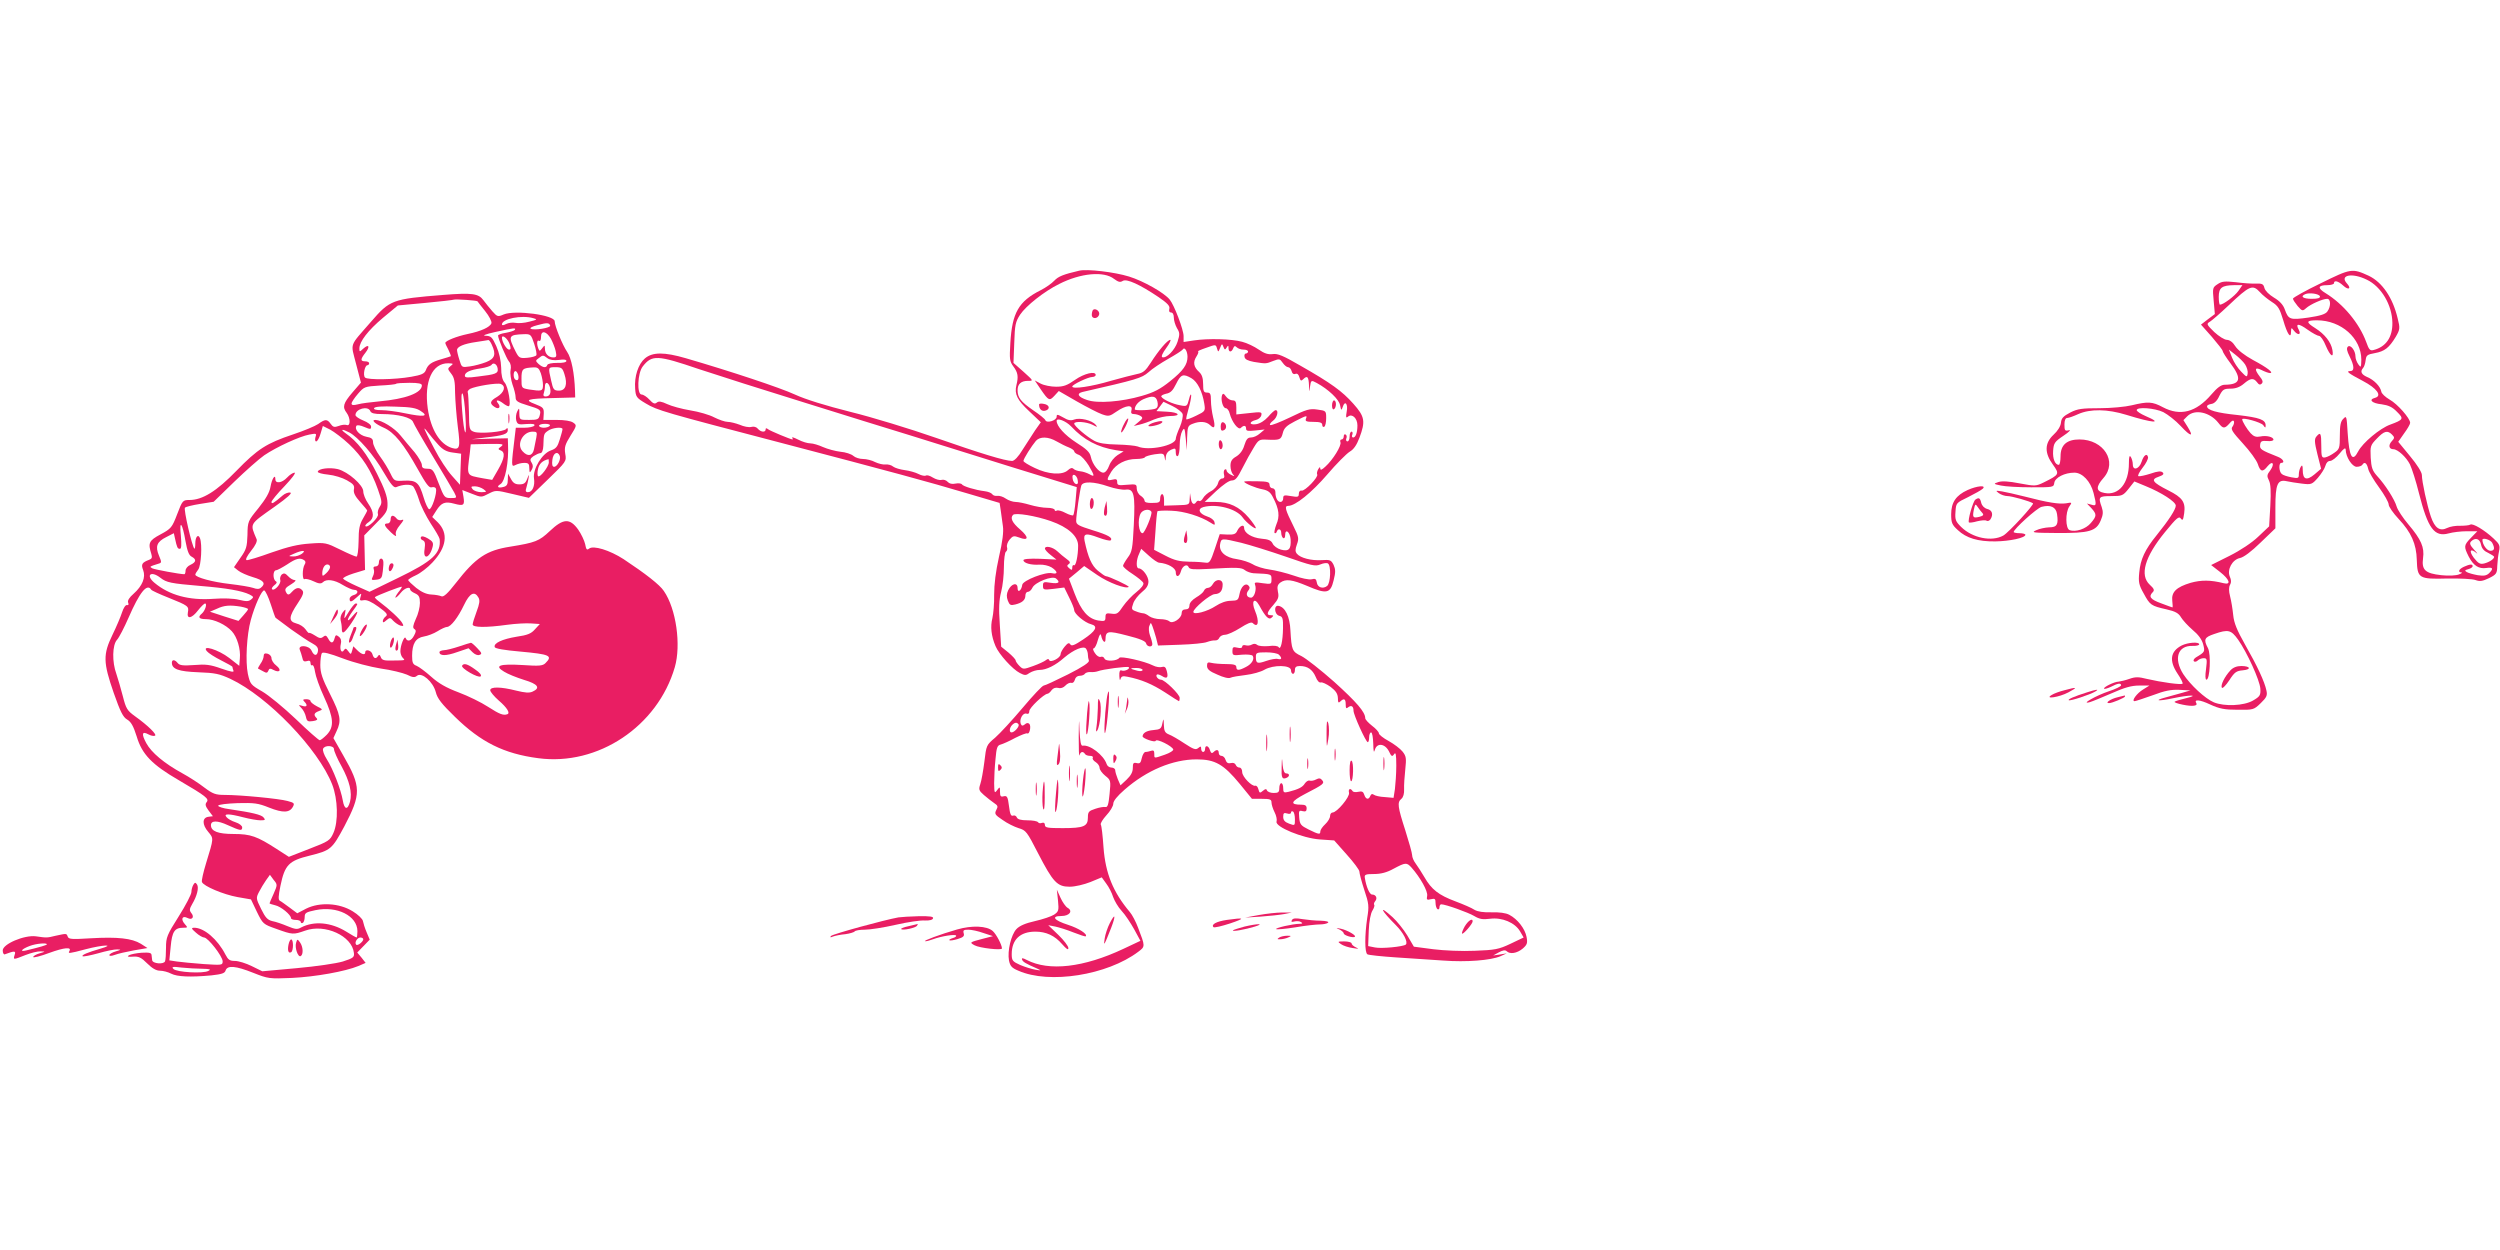 <?xml version="1.0" standalone="no"?>
<!DOCTYPE svg PUBLIC "-//W3C//DTD SVG 20010904//EN"
 "http://www.w3.org/TR/2001/REC-SVG-20010904/DTD/svg10.dtd">
<svg version="1.0" xmlns="http://www.w3.org/2000/svg"
 width="1280pt" height="640pt" viewBox="0 0 1280 640"
 preserveAspectRatio="xMidYMid meet">
<g transform="translate(0,640) scale(0.1,-0.1)"
fill="#e91e63" stroke="none">
<path d="M5525 5014 c-81 -19 -106 -29 -127 -51 -13 -14 -44 -36 -70 -49 -113
-57 -146 -116 -155 -270 -5 -83 -4 -94 16 -121 23 -31 26 -51 15 -95 -11 -46
4 -76 66 -134 l59 -56 -29 -41 c-15 -23 -44 -68 -64 -99 -22 -37 -43 -58 -54
-58 -36 0 -160 38 -392 119 -129 45 -325 105 -435 132 -127 32 -231 64 -285
89 -76 35 -329 119 -559 186 -110 32 -170 32 -209 -1 -34 -29 -55 -92 -50
-155 3 -42 6 -47 55 -76 58 -35 90 -44 698 -203 553 -145 746 -197 947 -257
l166 -49 6 -40 c3 -22 8 -58 11 -80 4 -27 -2 -79 -20 -155 -17 -76 -25 -142
-25 -195 1 -44 -4 -98 -9 -120 -11 -43 -6 -91 16 -143 17 -41 87 -119 125
-138 25 -13 31 -13 50 1 13 8 35 15 51 15 34 0 81 23 126 63 48 41 101 63 112
45 5 -7 9 -21 9 -30 0 -9 2 -22 5 -30 4 -9 -30 -32 -107 -71 -62 -31 -118 -57
-124 -57 -7 0 -55 -51 -108 -114 -53 -63 -116 -131 -141 -153 -45 -38 -45 -39
-55 -123 -6 -47 -15 -98 -21 -115 -9 -27 -7 -33 18 -55 16 -14 39 -32 52 -41
20 -13 22 -18 12 -36 -10 -20 -7 -25 32 -51 23 -17 60 -35 82 -42 38 -11 43
-18 99 -127 78 -151 99 -173 163 -173 27 0 73 11 106 24 l58 24 23 -32 c13
-17 29 -48 35 -68 7 -20 26 -53 44 -72 18 -19 46 -62 64 -94 l32 -59 -87 -41
c-204 -96 -381 -116 -495 -57 -21 11 -27 11 -24 2 3 -11 19 -21 77 -46 23 -11
23 -11 -8 -6 -19 3 -54 14 -78 24 -40 18 -44 23 -44 56 0 74 43 115 121 115
55 0 99 -20 137 -64 23 -26 32 -32 32 -20 0 10 -23 40 -51 67 l-52 50 36 -7
c19 -4 61 -17 93 -30 33 -13 61 -22 63 -20 11 11 -35 41 -91 59 -72 23 -88 45
-34 45 42 0 61 26 32 42 -10 6 -26 29 -36 51 l-19 42 6 -56 c5 -51 3 -56 -20
-72 -14 -9 -58 -24 -98 -33 -49 -11 -79 -24 -95 -41 -27 -29 -47 -112 -38
-161 6 -28 14 -38 48 -52 158 -70 455 -23 614 97 36 27 36 27 -1 123 -11 30
-30 66 -42 80 -86 102 -125 198 -135 331 -4 59 -10 112 -14 117 -3 6 10 27 29
48 19 20 35 47 35 59 0 14 20 39 58 72 113 99 247 155 369 155 94 0 138 -25
221 -126 l62 -76 50 0 c42 0 50 -3 50 -18 0 -11 7 -33 16 -51 9 -17 13 -39 10
-47 -10 -27 134 -86 222 -92 l73 -5 64 -72 c36 -40 65 -79 65 -87 0 -9 11 -51
25 -94 24 -71 25 -84 15 -145 -13 -89 -13 -176 1 -185 6 -4 73 -11 148 -16 75
-5 183 -12 240 -16 119 -9 244 1 293 22 l33 15 -35 -6 -35 -5 29 16 c20 11 33
13 40 6 17 -17 53 -11 82 13 23 20 26 28 20 60 -8 42 -46 91 -88 113 -18 10
-52 14 -92 13 -41 -1 -70 3 -87 13 -13 9 -57 28 -97 43 -86 32 -123 61 -159
124 -15 25 -35 57 -45 70 -10 13 -18 32 -18 43 0 10 -16 67 -35 127 -39 121
-42 143 -20 161 10 8 15 27 14 49 -1 20 2 65 6 101 6 58 5 68 -14 92 -12 15
-44 39 -71 54 -28 15 -50 33 -50 39 0 7 -16 25 -35 39 -19 15 -35 32 -35 39 0
31 -44 82 -159 186 -69 61 -144 120 -168 132 -48 23 -50 30 -56 131 -3 71 -27
120 -61 126 -25 5 -22 -44 4 -51 17 -4 20 -13 19 -64 -1 -67 -12 -113 -22 -97
-4 7 -24 10 -52 6 -25 -2 -51 0 -58 6 -8 7 -18 7 -27 2 -8 -5 -23 -7 -32 -4
-10 3 -18 0 -18 -6 0 -8 -9 -10 -25 -6 -21 5 -25 3 -25 -17 0 -23 3 -24 49
-19 27 2 51 0 55 -6 10 -17 -5 -42 -35 -57 -36 -19 -49 -19 -49 0 0 11 -13 15
-52 15 -29 0 -63 3 -75 6 -19 5 -23 2 -23 -15 0 -17 12 -28 53 -45 30 -14 58
-21 67 -16 8 4 43 10 78 14 34 4 78 16 96 27 45 26 136 25 136 -3 0 -10 5 -18
10 -18 6 0 10 9 10 20 0 15 7 20 26 20 38 0 64 -18 80 -55 8 -21 19 -32 27
-29 7 2 29 -8 50 -23 27 -21 36 -35 37 -57 0 -23 3 -27 12 -18 19 19 28 14 28
-14 0 -21 3 -24 13 -15 16 12 27 5 27 -18 0 -21 63 -160 73 -161 4 0 7 11 7
25 0 14 5 25 10 25 6 0 10 -26 11 -57 1 -41 3 -50 8 -33 10 38 51 34 72 -6 13
-28 17 -30 27 -15 8 12 11 -1 11 -59 0 -41 -4 -95 -7 -120 l-7 -45 -45 4 c-25
1 -50 7 -56 12 -8 6 -14 4 -18 -6 -8 -21 -23 -19 -31 6 -5 16 -12 19 -30 15
-13 -3 -27 -2 -30 4 -11 17 -23 11 -18 -9 5 -21 -62 -101 -84 -101 -7 0 -13
-8 -13 -18 0 -10 -11 -29 -25 -42 -14 -13 -25 -29 -25 -37 0 -17 -7 -16 -60
10 -40 20 -45 26 -48 61 -3 35 -1 38 17 33 16 -4 21 0 21 14 0 14 -7 19 -27
19 -61 0 -55 16 19 55 95 49 101 54 87 71 -8 10 -16 11 -31 3 -11 -6 -25 -8
-32 -6 -7 3 -18 -4 -25 -14 -12 -20 -33 -30 -83 -43 -25 -6 -28 -4 -28 19 0
14 -4 25 -10 25 -5 0 -10 -11 -10 -25 0 -21 -5 -25 -29 -25 -16 0 -31 6 -34
13 -3 9 -8 9 -21 -2 -15 -13 -18 -12 -23 8 -3 12 -10 20 -16 18 -17 -5 -67 46
-67 70 0 13 -6 23 -14 23 -8 0 -16 6 -19 14 -4 9 -14 12 -25 9 -14 -3 -22 1
-27 16 -3 12 -13 21 -21 21 -8 0 -14 7 -14 15 0 18 -12 19 -27 4 -8 -8 -13 -5
-18 10 -7 24 -25 28 -25 6 0 -8 -4 -15 -10 -15 -5 0 -10 7 -10 16 0 14 -3 14
-15 4 -13 -11 -25 -6 -71 24 -30 20 -66 41 -80 46 -19 8 -24 17 -25 47 -1 37
-2 37 -8 8 -5 -26 -11 -30 -46 -33 -35 -3 -54 -15 -55 -32 0 -11 64 -33 67
-23 5 13 85 -27 90 -44 2 -6 -17 -18 -43 -27 -58 -20 -54 -20 -54 5 0 15 -4
19 -16 15 -9 -3 -21 -6 -29 -6 -7 0 -15 -14 -19 -31 -5 -25 -10 -30 -26 -26
-17 4 -20 0 -20 -25 0 -21 -10 -39 -32 -60 l-31 -29 -14 32 c-7 17 -13 38 -13
45 0 8 -9 14 -19 14 -11 0 -22 8 -25 18 -15 46 -87 101 -123 94 -9 -2 -13 22
-16 80 -2 67 -3 61 -4 -32 0 -63 1 -107 4 -97 5 19 18 22 28 7 3 -6 15 -10 26
-10 11 0 17 -4 14 -10 -3 -5 3 -15 15 -22 11 -7 20 -20 20 -30 0 -9 13 -27 29
-40 28 -22 29 -25 22 -93 -5 -54 -10 -69 -21 -67 -8 2 -32 -2 -52 -9 -34 -11
-38 -16 -38 -45 0 -45 -21 -54 -129 -54 -77 0 -91 2 -91 16 0 10 -6 14 -15 11
-8 -4 -17 -2 -20 3 -4 6 -28 10 -55 10 -33 0 -50 5 -54 15 -3 8 -12 12 -19 9
-11 -4 -16 8 -21 49 -6 48 -10 54 -27 50 -15 -4 -19 0 -19 23 0 27 -1 27 -15
8 -13 -17 -14 -15 -15 36 0 30 3 86 7 124 5 58 9 70 27 74 11 3 45 18 74 34
30 15 58 26 62 23 11 -7 21 38 10 49 -6 6 -15 5 -23 -3 -12 -9 -16 -8 -21 4
-8 23 12 58 30 51 9 -3 14 1 14 13 0 17 74 87 93 89 5 0 14 8 21 18 8 11 21
15 34 12 13 -4 27 1 37 12 9 10 23 16 30 14 7 -3 15 4 18 15 3 13 13 21 25 21
12 0 24 5 27 11 4 5 17 9 28 8 12 -1 29 1 37 4 24 10 154 27 159 21 9 -8 -21
-23 -36 -17 -9 4 -13 -4 -12 -28 1 -19 3 -26 6 -16 4 15 11 17 36 12 71 -14
127 -38 192 -80 37 -25 70 -45 71 -45 2 0 4 7 4 17 0 18 -77 93 -96 93 -14 0
-29 18 -21 26 3 3 14 0 26 -7 26 -17 34 -9 25 25 -5 20 -11 25 -25 21 -10 -3
-31 0 -46 8 -43 22 -165 49 -172 39 -11 -17 -70 -20 -76 -4 -3 8 -12 12 -19 9
-8 -3 -21 5 -30 19 -9 13 -12 24 -7 24 6 0 16 19 22 43 9 30 14 36 17 22 6
-29 22 -43 22 -19 1 44 11 46 111 20 65 -16 95 -29 97 -40 4 -18 32 -22 32 -4
0 6 -5 26 -12 44 -6 17 -8 40 -3 50 7 18 7 18 15 -1 4 -11 13 -38 19 -60 l10
-40 113 4 c62 2 124 8 138 14 14 5 32 9 41 8 9 -1 19 5 22 14 4 8 17 15 29 15
13 0 48 16 78 35 36 23 57 32 64 25 28 -28 35 7 12 62 -21 49 -4 73 21 29 33
-61 50 -77 64 -63 11 10 10 12 -4 12 -25 0 -21 15 13 53 25 29 29 40 23 67 -5
26 -2 36 12 47 28 20 59 16 138 -17 99 -43 119 -39 135 28 11 43 10 57 0 80
-13 25 -18 27 -62 24 -52 -3 -108 11 -126 33 -9 11 -9 22 0 47 11 30 10 39
-17 93 -43 86 -48 105 -27 105 36 0 119 67 200 161 46 54 98 106 114 116 21
12 36 34 50 71 32 85 28 109 -31 175 -57 64 -113 105 -273 196 -86 50 -115 62
-140 58 -23 -3 -42 3 -71 23 -23 16 -61 34 -85 40 -54 15 -175 18 -247 7 l-53
-8 0 30 c0 33 -48 159 -71 187 -28 35 -134 95 -208 118 -74 23 -215 40 -256
30z m179 -42 c22 -16 31 -19 45 -10 20 12 88 -19 184 -84 45 -31 58 -45 54
-59 -3 -12 0 -19 9 -19 8 0 14 -10 14 -26 0 -14 7 -38 16 -54 15 -24 15 -32 3
-70 -14 -43 -57 -86 -78 -79 -7 3 1 21 20 47 17 23 26 42 21 42 -14 0 -60 -54
-100 -117 -27 -42 -39 -52 -70 -58 -20 -4 -81 -20 -135 -35 -97 -29 -197 -44
-197 -29 0 10 82 49 103 49 9 0 17 5 17 10 0 22 -59 8 -106 -25 -40 -28 -58
-35 -97 -35 -26 0 -62 7 -79 16 l-30 16 31 -46 c40 -58 44 -60 70 -32 l22 24
92 -53 c51 -29 109 -59 129 -66 34 -12 39 -11 75 14 48 33 84 36 76 7 -4 -15
0 -20 13 -20 11 0 26 -5 34 -10 13 -9 11 -13 -10 -30 l-25 -21 30 7 c17 4 49
15 73 26 24 10 61 18 83 18 59 0 47 19 -15 22 l-55 3 18 24 18 24 46 -22 c25
-12 49 -31 52 -41 3 -11 -3 -40 -14 -66 -12 -26 -21 -53 -21 -60 0 -35 -140
-64 -195 -40 -11 4 -58 9 -105 10 -60 1 -95 7 -117 19 -39 21 -103 76 -103 88
0 14 62 10 94 -6 25 -13 27 -13 16 0 -19 23 -81 38 -110 27 -18 -7 -32 -4 -57
11 -29 16 -33 17 -33 3 0 -19 -52 -35 -58 -17 -2 6 -30 29 -63 51 -62 43 -79
64 -79 102 0 32 18 48 53 48 29 0 29 0 -22 46 l-52 46 4 103 c3 92 6 107 30
144 30 45 123 119 200 157 110 56 229 67 281 26z m543 -353 c9 22 10 23 17 5
6 -16 9 -16 16 -4 8 13 10 12 10 -2 0 -23 16 -23 24 -1 5 12 9 14 18 5 7 -7
22 -12 35 -12 13 0 23 -4 23 -10 0 -5 -5 -10 -11 -10 -6 0 -9 -8 -7 -17 2 -13
17 -20 48 -26 63 -10 61 -10 99 5 31 12 34 11 48 -9 9 -13 21 -23 28 -23 7 0
15 -9 18 -20 3 -13 11 -18 20 -14 9 3 16 -3 20 -18 5 -18 9 -20 19 -10 21 21
28 14 30 -30 1 -37 2 -39 5 -10 5 36 6 37 35 21 59 -32 113 -83 119 -113 6
-29 7 -29 14 -9 11 35 28 15 20 -25 -5 -29 -4 -34 7 -25 20 17 48 -8 48 -45 0
-37 -9 -62 -22 -62 -6 0 -8 7 -4 15 3 8 1 15 -4 15 -6 0 -10 -11 -10 -25 0
-14 -5 -25 -11 -25 -6 0 -9 7 -6 15 4 8 2 17 -3 20 -6 4 -10 -1 -10 -9 0 -9
-5 -16 -11 -16 -6 0 -9 -6 -6 -14 7 -17 -39 -91 -77 -125 -18 -17 -26 -20 -26
-10 -1 10 -3 9 -11 -4 -5 -9 -8 -21 -5 -26 8 -13 -63 -87 -80 -83 -8 2 -14 -5
-14 -16 0 -17 -5 -18 -40 -12 -35 6 -40 5 -40 -11 0 -11 -6 -19 -14 -19 -15 0
-26 21 -26 51 0 10 -7 19 -15 19 -8 0 -15 8 -15 18 0 14 -10 17 -65 18 -36 1
-65 0 -65 -2 0 -8 59 -33 93 -39 30 -6 42 -15 56 -44 30 -58 34 -95 16 -136
-8 -21 -12 -41 -9 -44 4 -3 9 0 11 7 7 19 23 14 23 -7 0 -11 5 -23 10 -26 6
-3 10 3 10 15 0 36 25 17 28 -21 3 -51 -9 -64 -50 -53 -18 5 -37 19 -42 31 -8
16 -21 22 -58 25 -49 5 -88 29 -88 55 0 21 -23 11 -35 -14 -7 -17 -17 -21 -49
-20 l-41 2 -25 -75 c-21 -64 -28 -74 -45 -71 -11 2 -49 5 -85 5 -52 1 -77 7
-123 31 l-58 30 7 95 c3 52 8 98 10 102 2 3 35 5 72 3 65 -2 150 -29 200 -61
22 -14 24 -14 20 3 -2 10 -18 23 -38 29 -41 14 -51 39 -18 48 68 18 169 -9
200 -53 18 -26 68 -65 68 -54 0 5 -16 28 -36 52 -49 57 -100 81 -170 81 l-56
0 58 55 c36 33 67 55 81 55 18 0 29 13 54 63 17 34 43 81 58 105 24 40 29 43
66 41 68 -3 74 -1 83 34 6 25 19 38 62 60 63 32 64 32 56 12 -4 -12 4 -15 39
-15 34 0 45 -4 45 -16 0 -8 5 -12 10 -9 6 3 10 23 10 44 0 38 -1 38 -45 44
-39 6 -56 1 -140 -40 -52 -25 -98 -43 -102 -39 -4 3 3 13 15 22 21 15 31 54
13 54 -5 0 -22 -15 -38 -34 -19 -21 -42 -35 -62 -38 -37 -5 -37 13 0 22 13 3
25 14 27 24 4 17 -1 18 -62 11 l-66 -7 0 36 c0 29 -4 36 -19 36 -11 0 -26 9
-34 20 -11 16 -16 17 -20 7 -8 -22 4 -67 19 -67 7 0 17 -12 20 -27 11 -43 44
-87 57 -74 15 15 27 14 27 -4 0 -12 10 -13 48 -9 l47 5 -24 -20 c-13 -12 -33
-21 -46 -21 -17 0 -24 -9 -34 -40 -7 -25 -22 -45 -41 -57 -23 -13 -30 -25 -30
-48 0 -17 6 -37 13 -44 10 -11 8 -11 -10 -2 -13 6 -23 16 -23 22 0 6 -4 8 -9
5 -5 -3 -7 -15 -4 -26 4 -13 0 -20 -10 -20 -8 0 -18 -11 -21 -25 -3 -13 -20
-32 -36 -40 -16 -8 -34 -24 -40 -35 -6 -11 -15 -18 -20 -15 -5 3 -11 1 -15 -5
-11 -18 -24 -11 -28 18 l-4 27 -2 -30 c-1 -30 -1 -30 -66 -32 l-65 -2 0 30 c0
16 -4 29 -10 29 -5 0 -10 -10 -10 -22 0 -20 -5 -23 -40 -23 -26 -1 -40 3 -40
12 0 7 -9 18 -20 25 -11 7 -20 24 -20 37 0 22 -3 23 -50 19 -44 -4 -50 -3 -50
14 0 15 -5 17 -25 12 -30 -7 -31 -1 -5 41 25 40 74 65 128 65 22 0 42 4 44 9
2 4 24 11 50 15 43 6 47 5 51 -16 4 -22 4 -22 6 2 1 16 10 29 26 37 23 10 25
9 25 -14 0 -13 4 -21 10 -18 6 3 10 29 10 56 0 28 6 60 13 72 11 20 13 16 18
-38 l6 -60 1 63 c2 57 4 63 28 72 37 15 70 12 89 -6 24 -24 29 -11 16 40 -6
25 -11 63 -11 85 0 34 -3 41 -20 41 -17 0 -20 7 -20 43 0 31 -6 49 -20 62 -29
26 -33 51 -14 80 9 14 12 25 8 26 -5 0 14 9 41 18 50 18 50 18 56 -3 6 -20 7
-20 16 3z m-167 -46 c0 -40 -22 -71 -88 -124 -51 -41 -83 -58 -146 -76 -103
-30 -227 -40 -280 -21 -46 15 -56 33 -24 41 280 64 303 71 338 101 19 18 65
48 102 69 37 21 70 42 74 48 9 15 24 -9 24 -38z m-2501 -63 c97 -32 338 -109
536 -170 198 -62 443 -138 545 -169 102 -32 335 -105 519 -162 l334 -103 -6
-69 c-3 -38 -9 -72 -12 -75 -3 -3 -21 2 -40 12 -18 10 -38 15 -44 12 -6 -4
-11 -2 -11 3 0 6 -17 11 -38 11 -22 0 -61 7 -88 15 -27 8 -60 15 -74 15 -14 0
-37 8 -50 17 -14 10 -33 16 -44 14 -10 -1 -22 2 -26 9 -4 6 -21 13 -38 15 -49
6 -111 25 -117 35 -3 5 -18 7 -33 4 -18 -4 -32 0 -40 9 -7 8 -21 13 -31 10
-11 -3 -30 3 -45 12 -14 9 -30 14 -35 10 -6 -3 -23 0 -38 8 -15 8 -47 17 -71
20 -23 3 -50 11 -59 18 -9 8 -26 12 -39 11 -12 -2 -36 4 -53 12 -16 9 -45 16
-62 16 -18 0 -40 7 -50 16 -10 9 -40 19 -66 21 -26 3 -66 14 -89 24 -22 10
-51 19 -65 19 -14 0 -41 8 -62 19 -20 10 -34 15 -31 10 3 -5 4 -9 2 -9 -10 0
-115 44 -125 52 -9 7 -13 7 -13 -1 0 -16 -25 -14 -40 4 -7 9 -21 13 -34 9 -12
-3 -38 2 -58 11 -21 8 -49 15 -62 15 -14 0 -45 11 -69 23 -24 13 -79 29 -123
36 -43 7 -97 22 -118 32 -30 14 -43 16 -53 8 -10 -9 -19 -6 -38 15 -13 14 -31
26 -40 26 -25 0 -21 110 6 144 47 60 74 59 288 -14z m2522 -47 c30 -18 55 -67
65 -130 6 -37 5 -39 -41 -61 -26 -13 -49 -21 -51 -19 -2 2 3 26 11 53 8 27 14
58 14 69 -1 11 -6 3 -11 -18 -10 -38 -11 -39 -46 -32 -39 7 -87 29 -96 44 -3
5 8 11 24 15 23 4 35 16 52 51 24 49 36 53 79 28z m-175 -119 c4 -17 2 -29 -7
-35 -14 -9 -109 -13 -109 -5 0 19 18 40 44 52 47 20 65 17 72 -12z m-442 -127
c64 -69 136 -107 230 -122 l39 -6 -31 -19 c-17 -11 -36 -34 -43 -54 -8 -22
-20 -36 -30 -36 -22 0 -56 42 -64 81 -5 24 -22 40 -76 74 -57 37 -99 83 -99
110 0 18 47 0 74 -28z m-74 -77 c19 -11 47 -25 63 -31 15 -6 27 -15 27 -20 0
-5 11 -14 24 -18 13 -5 35 -30 50 -54 32 -55 32 -61 4 -45 -13 7 -34 14 -47
15 -13 1 -29 7 -34 12 -8 8 -17 5 -30 -7 -29 -26 -101 -21 -169 12 -32 15 -58
31 -58 36 0 11 42 77 64 103 21 23 63 22 106 -3z m108 -199 c3 -16 -1 -22 -10
-19 -7 3 -15 15 -16 27 -3 16 1 22 10 19 7 -3 15 -15 16 -27z m158 -32 c32
-11 72 -18 87 -16 43 6 50 -24 42 -182 -6 -121 -9 -137 -31 -166 -13 -18 -24
-37 -24 -42 0 -6 22 -25 49 -42 27 -18 52 -38 55 -46 3 -9 -11 -27 -35 -46
-22 -17 -53 -50 -69 -73 -25 -38 -32 -42 -59 -38 -27 4 -31 1 -31 -18 0 -20
-4 -22 -37 -17 -52 9 -87 49 -121 138 l-29 76 39 32 39 33 67 -46 c58 -40 148
-73 161 -61 4 5 -103 55 -117 55 -4 0 -23 13 -41 28 -32 27 -50 68 -68 153 -7
38 6 41 70 17 32 -12 60 -18 63 -15 14 13 -12 28 -91 52 -73 23 -85 29 -85 48
0 29 19 157 26 180 7 24 65 22 140 -4z m219 -129 c7 -11 -34 -110 -45 -110
-20 0 -27 69 -10 101 11 20 45 26 55 9z m-515 -48 c89 -31 140 -77 140 -126 0
-51 -12 -106 -21 -100 -5 3 -9 -2 -9 -12 0 -14 -3 -14 -15 -4 -13 11 -13 15
-3 22 10 7 7 13 -11 26 -13 9 -34 27 -48 40 -24 22 -63 30 -63 13 0 -5 13 -20
30 -33 l29 -23 -84 4 c-54 2 -85 -1 -85 -7 0 -15 39 -26 82 -23 21 1 47 -5 62
-14 32 -21 34 -37 3 -30 -33 9 -150 -37 -153 -59 -4 -30 -24 -44 -24 -17 0 31
-31 24 -48 -11 -9 -19 -9 -34 -2 -53 9 -23 14 -26 38 -20 36 9 52 23 52 46 0
11 6 19 13 19 8 0 18 10 23 21 13 28 102 63 121 47 24 -20 13 -28 -27 -22 -36
6 -40 5 -40 -15 0 -21 3 -22 54 -16 l55 7 25 -51 c14 -28 26 -57 26 -65 0 -19
54 -64 86 -72 38 -10 26 -34 -40 -78 -45 -30 -60 -36 -66 -25 -7 10 -13 7 -29
-12 -11 -13 -21 -31 -21 -39 0 -19 -53 -45 -58 -30 -3 8 -8 7 -17 0 -7 -6 -37
-20 -65 -30 -50 -18 -52 -18 -71 1 -10 10 -19 23 -19 28 0 5 -17 23 -37 40
l-37 30 -7 113 c-6 85 -4 126 7 168 8 30 14 87 14 127 0 39 5 75 10 78 6 4 9
14 6 23 -3 10 3 27 13 39 17 20 22 21 49 11 49 -19 51 1 5 41 -41 35 -52 59
-36 75 13 12 116 -5 193 -32z m975 -111 c44 -11 147 -43 228 -71 132 -46 151
-51 177 -40 16 7 34 9 39 5 17 -10 14 -100 -4 -115 -21 -17 -50 -8 -53 18 -3
18 -8 21 -27 16 -13 -3 -52 5 -91 19 -38 13 -94 27 -124 31 -30 4 -69 16 -86
27 -17 10 -53 22 -80 26 -60 8 -94 38 -87 77 6 31 7 31 108 7z m-420 -102 c45
-4 85 -27 85 -49 0 -28 18 -25 26 4 7 28 32 42 40 22 4 -11 24 -13 97 -9 153
9 174 8 192 -7 9 -7 29 -14 43 -15 93 -4 92 -4 92 -31 0 -25 -1 -26 -45 -20
-38 6 -44 5 -39 -8 9 -24 -4 -66 -21 -66 -21 0 -28 19 -14 36 9 11 9 18 1 26
-16 16 -39 -6 -46 -45 -6 -30 -9 -32 -44 -33 -24 0 -52 -10 -78 -27 -42 -28
-114 -47 -114 -30 0 18 86 90 109 91 28 1 41 17 41 50 0 28 -35 30 -50 2 -6
-11 -17 -20 -26 -20 -8 0 -17 -7 -20 -15 -3 -8 -21 -23 -40 -34 -21 -13 -34
-28 -34 -41 0 -13 -7 -20 -20 -20 -13 0 -20 -7 -20 -20 0 -26 -47 -57 -63 -41
-6 6 -27 11 -47 11 -20 0 -45 7 -56 15 -10 8 -24 15 -31 15 -6 0 -23 4 -37 10
-23 8 -24 12 -14 40 5 17 26 43 44 58 24 19 34 35 34 55 0 26 -30 67 -50 67
-14 0 -13 43 2 74 l11 26 39 -35 c21 -19 45 -36 53 -36z m613 -471 c17 -17 15
-27 -5 -22 -10 3 -37 -2 -60 -10 -46 -16 -53 -13 -53 21 0 21 4 23 53 23 29 0
58 -5 65 -12z m-698 -78 c0 -6 -11 -8 -27 -4 -40 10 -41 14 -5 14 18 0 32 -5
32 -10z m-635 -279 c6 -10 -21 -41 -36 -41 -13 0 -11 24 3 38 14 14 25 15 33
3z m1415 -486 c0 -33 0 -33 -30 -22 -22 8 -30 18 -30 35 0 19 4 22 20 17 12
-4 20 -2 20 5 0 6 5 8 10 5 6 -3 10 -21 10 -40z m597 -247 c45 -51 85 -122 80
-145 -4 -20 -1 -22 19 -17 21 5 24 2 24 -19 0 -14 5 -29 10 -32 6 -3 10 1 10
9 0 9 4 16 9 16 22 0 139 -42 169 -60 27 -16 43 -19 81 -14 62 8 128 -20 154
-65 l18 -31 -67 -32 c-61 -29 -80 -32 -183 -36 -65 -3 -158 1 -213 8 l-99 13
-34 58 c-19 31 -53 73 -75 93 -74 67 -61 37 17 -41 38 -38 63 -86 51 -99 -12
-11 -126 -22 -158 -15 l-35 7 3 80 c2 48 10 88 19 102 8 13 12 26 9 29 -3 4
-1 12 5 19 13 15 4 34 -16 34 -13 0 -30 40 -37 85 -3 17 3 20 47 20 35 0 66 8
100 27 62 33 67 33 92 6z"/>
<path d="M5596 4813 c-3 -4 -6 -15 -6 -25 0 -24 33 -21 38 3 3 17 -21 33 -32
22z"/>
<path d="M5320 4329 c0 -23 13 -36 31 -32 27 7 24 30 -6 35 -14 3 -25 2 -25
-3z"/>
<path d="M5756 4231 c-9 -16 -16 -36 -16 -43 1 -7 10 4 21 25 11 22 18 41 15
44 -2 3 -12 -9 -20 -26z"/>
<path d="M5913 4238 c-18 -5 -33 -13 -33 -18 0 -8 57 4 68 15 11 10 -4 12 -35
3z"/>
<path d="M6820 4324 c0 -14 4 -23 10 -19 6 3 10 15 10 26 0 10 -4 19 -10 19
-5 0 -10 -12 -10 -26z"/>
<path d="M6250 4216 c0 -19 4 -24 15 -19 18 6 16 34 -2 41 -8 2 -13 -6 -13
-22z"/>
<path d="M6240 4126 c0 -14 5 -26 10 -26 6 0 10 9 10 19 0 11 -4 23 -10 26 -6
4 -10 -5 -10 -19z"/>
<path d="M6066 3657 c-5 -15 -6 -31 -2 -34 11 -11 18 5 14 34 l-4 28 -8 -28z"/>
<path d="M5580 3819 c0 -17 4 -28 10 -24 6 3 10 17 10 31 0 13 -4 24 -10 24
-5 0 -10 -14 -10 -31z"/>
<path d="M5656 3802 c-4 -18 -5 -36 -2 -39 11 -12 17 5 14 39 l-3 33 -9 -33z"/>
<path d="M7500 1658 c-10 -18 -17 -35 -14 -38 6 -5 54 50 54 63 0 18 -22 4
-40 -25z"/>
<path d="M11883 4950 c-79 -38 -143 -74 -143 -79 0 -6 11 -22 24 -38 23 -26
25 -27 43 -11 22 20 85 48 108 48 19 0 20 -39 1 -65 -10 -14 -37 -22 -97 -31
-94 -13 -102 -11 -121 42 -8 23 -26 43 -55 60 -25 15 -45 35 -49 49 -5 21 -12
24 -43 23 -20 -1 -66 2 -103 7 -57 6 -72 5 -94 -10 -26 -17 -26 -20 -20 -85
l6 -68 -36 -27 -35 -27 56 -63 c30 -35 55 -67 55 -72 0 -5 18 -34 40 -63 60
-80 52 -109 -30 -110 -18 0 -38 -15 -68 -50 -78 -91 -159 -112 -248 -65 -54
29 -76 30 -159 10 -33 -8 -107 -15 -165 -15 -90 0 -113 -3 -150 -22 -36 -19
-46 -29 -48 -53 -2 -18 -17 -42 -38 -61 -46 -43 -47 -93 -3 -153 35 -49 33
-51 -47 -91 -39 -19 -44 -20 -123 -5 -56 11 -91 13 -109 7 -27 -9 -26 -10 13
-18 22 -5 92 -9 155 -9 113 0 115 0 118 23 4 27 53 52 103 52 41 0 83 -45 98
-104 16 -63 15 -68 -11 -60 l-23 6 23 -24 c28 -31 28 -40 -3 -76 -25 -30 -78
-48 -109 -36 -21 8 -22 91 -1 121 15 21 14 22 -17 16 -36 -5 -90 3 -213 35
-44 11 -96 23 -115 26 -33 5 -34 5 -16 -9 11 -8 31 -15 45 -15 21 0 114 -26
130 -37 8 -5 -124 -149 -152 -165 -59 -33 -158 -13 -216 44 -28 28 -32 37 -29
77 3 46 3 46 65 76 34 17 68 36 75 43 19 19 -29 15 -78 -7 -59 -27 -84 -63
-84 -124 0 -43 4 -54 34 -81 43 -41 103 -59 192 -58 73 1 154 18 154 34 0 4
-13 8 -30 8 -16 0 -30 3 -30 6 0 15 119 123 143 129 46 12 74 -1 79 -37 8 -54
0 -68 -41 -68 -20 -1 -49 -7 -66 -15 -27 -12 -17 -13 108 -14 164 -1 200 9
223 65 12 28 13 43 5 67 -19 53 -16 57 48 57 56 0 61 2 89 37 l30 38 58 -24
c81 -33 154 -80 154 -100 0 -19 -35 -73 -97 -150 -61 -75 -84 -125 -90 -192
-5 -49 -2 -64 23 -108 32 -59 37 -63 117 -81 45 -10 62 -20 74 -41 9 -15 36
-44 59 -64 28 -23 47 -48 54 -73 10 -39 10 -40 -37 -68 -10 -7 -15 -15 -10
-20 4 -4 13 -2 19 4 7 7 20 12 31 12 17 0 18 -5 12 -55 -5 -34 -4 -55 2 -55
18 0 24 129 8 161 -24 45 -19 56 32 73 72 25 86 21 122 -29 46 -65 111 -208
114 -251 2 -34 -2 -40 -38 -61 -47 -27 -146 -31 -200 -9 -45 19 -121 90 -157
145 -50 79 -28 146 47 144 19 -1 35 3 35 8 0 14 -58 10 -90 -6 -58 -30 -65
-78 -21 -144 17 -25 28 -47 26 -51 -5 -8 -110 7 -183 24 -43 11 -59 11 -90 0
-20 -7 -45 -13 -55 -14 -22 0 -81 -30 -74 -36 3 -3 19 2 36 10 34 18 51 20 51
7 0 -5 -28 -19 -62 -30 -66 -22 -150 -70 -98 -56 14 4 64 25 113 46 65 29 100
39 140 39 l52 0 -32 -20 c-32 -19 -62 -60 -44 -60 5 0 47 14 92 30 63 24 96
30 138 28 l56 -3 -45 -13 c-25 -7 -62 -17 -83 -23 -63 -17 -36 -20 39 -4 85
18 140 18 66 0 -30 -7 -56 -15 -58 -18 -3 -3 16 -10 42 -15 48 -10 78 -7 69 8
-13 21 18 18 71 -7 48 -22 74 -27 141 -27 80 -1 83 0 118 34 30 29 35 39 29
65 -9 44 -47 126 -110 236 -41 73 -56 109 -60 150 -3 30 -10 73 -16 96 -7 27
-7 47 0 59 7 12 6 25 -1 41 -16 36 12 88 52 96 19 4 58 33 105 79 l76 73 0
107 c0 120 11 145 59 134 14 -3 49 -9 76 -12 49 -6 52 -5 83 30 17 20 35 48
38 61 4 15 13 25 24 25 10 0 32 17 49 38 21 26 30 32 31 20 0 -37 33 -88 56
-88 13 0 26 5 29 10 11 18 23 10 30 -20 3 -16 29 -59 56 -96 27 -37 49 -76 49
-87 0 -11 23 -44 51 -74 64 -68 91 -128 93 -210 3 -94 10 -99 155 -95 65 1
131 -2 146 -8 22 -8 35 -6 69 10 38 19 41 24 42 63 1 23 5 57 9 74 6 29 3 37
-27 65 -47 44 -107 80 -120 72 -6 -4 -30 -6 -52 -6 -23 1 -52 -4 -66 -11 -38
-19 -64 -1 -84 58 -20 59 -46 180 -46 213 0 14 -25 54 -61 97 l-60 73 30 43
c17 23 31 47 31 54 0 23 -65 97 -105 119 -22 13 -42 31 -43 42 -5 26 -38 60
-73 74 -29 13 -36 28 -20 46 5 5 11 22 13 39 3 26 8 30 47 37 50 9 73 27 107
83 22 38 23 44 10 95 -25 106 -79 185 -148 218 -85 39 -91 38 -245 -38z m235
18 c74 -35 130 -130 131 -221 1 -74 -33 -123 -96 -139 -18 -5 -24 1 -38 41
-36 97 -117 194 -208 250 -43 26 -40 41 9 41 19 0 34 5 34 10 0 17 22 11 47
-12 28 -26 44 -16 19 11 -39 43 27 56 102 19z m-657 -57 c-19 -27 -78 -71 -95
-71 -3 0 -6 18 -6 40 0 47 16 59 78 60 l43 0 -20 -29z m110 -7 c13 -15 41 -37
61 -50 32 -20 40 -34 58 -93 21 -73 40 -99 40 -59 1 21 2 22 14 6 20 -26 40
-24 26 3 -19 34 -2 35 45 1 25 -18 52 -32 59 -32 7 0 23 -22 34 -50 23 -54 42
-67 34 -22 -7 40 -39 81 -88 112 -50 31 -47 40 9 40 124 0 227 -92 227 -202
-1 -40 -2 -42 -15 -24 -8 11 -15 29 -15 41 0 30 -26 63 -39 50 -8 -8 -5 -22 9
-50 24 -48 26 -75 3 -75 -24 0 -10 -11 64 -50 73 -38 101 -77 63 -87 -35 -9
-16 -28 34 -33 35 -5 55 -14 78 -38 37 -36 34 -41 -34 -66 -53 -19 -141 -93
-164 -137 -30 -58 -46 -30 -54 95 -5 86 -6 89 -22 72 -14 -13 -18 -34 -18 -86
0 -64 -2 -70 -28 -88 -15 -11 -36 -22 -47 -24 -18 -3 -20 3 -20 60 0 65 -4 72
-25 47 -11 -13 -10 -29 5 -90 l19 -75 -34 -29 c-41 -34 -60 -26 -60 23 0 24
-3 27 -10 16 -5 -8 -10 -25 -10 -38 0 -21 -3 -22 -37 -16 -21 4 -44 11 -50 17
-15 11 -17 57 -3 57 21 0 9 21 -17 31 -88 35 -94 39 -91 62 2 18 8 21 36 19
17 -2 32 1 32 7 0 14 -36 23 -68 16 -21 -4 -33 0 -49 17 -19 21 -43 61 -43 71
0 12 97 -15 108 -30 10 -15 12 -15 12 -1 0 29 -30 40 -143 53 -108 11 -157 25
-157 45 0 5 10 10 23 12 14 2 29 16 40 41 17 33 23 37 57 37 26 0 48 8 68 25
35 30 50 31 68 8 9 -13 16 -15 24 -7 8 8 5 18 -10 36 -29 38 -26 51 10 33 16
-8 35 -15 42 -15 22 0 -12 27 -87 67 -42 23 -78 51 -90 70 -13 21 -28 32 -43
33 -13 0 -41 18 -65 40 -40 39 -41 42 -22 53 11 7 54 44 95 83 109 103 123
109 161 68z m307 -21 c2 -9 -10 -13 -42 -13 -44 0 -61 12 -33 24 21 9 70 2 75
-11z m-383 -349 c9 -14 15 -35 13 -46 -3 -21 -5 -20 -33 9 -17 17 -38 49 -47
72 l-16 41 33 -26 c18 -14 41 -36 50 -50z m-419 -244 c23 -12 63 -43 89 -71
52 -56 69 -58 36 -5 l-22 35 20 20 c38 38 116 21 159 -34 24 -31 32 -31 57 -3
12 15 20 18 23 10 2 -7 -2 -19 -8 -27 -10 -12 0 -27 53 -85 36 -39 71 -87 77
-106 13 -40 25 -43 50 -11 26 31 38 13 14 -21 -18 -23 -18 -30 -7 -52 9 -18
11 -55 7 -130 l-6 -105 -55 -52 c-32 -31 -92 -71 -148 -99 l-94 -47 45 -35
c50 -39 59 -68 19 -58 -67 17 -115 17 -169 2 -73 -22 -99 -47 -94 -92 2 -19 3
-34 1 -34 -1 0 -27 9 -58 21 -55 20 -66 34 -43 57 10 10 7 18 -15 38 -53 49
-26 143 78 270 59 72 71 83 81 69 9 -12 12 -8 17 27 8 57 -9 81 -81 117 -81
41 -92 56 -50 70 23 8 29 14 21 22 -8 8 -25 7 -62 -6 -28 -9 -56 -15 -62 -13
-6 2 4 21 21 43 17 21 29 45 28 54 -5 23 -22 11 -33 -23 -12 -38 -45 -48 -45
-14 0 13 -5 30 -10 38 -7 11 -10 2 -10 -32 0 -103 -52 -166 -125 -152 -44 8
-46 31 -5 77 73 83 1 197 -123 197 -65 0 -97 -28 -97 -86 0 -24 -4 -44 -9 -44
-19 0 -32 31 -29 72 3 39 7 46 53 77 29 19 40 32 28 28 -21 -5 -23 -1 -23 29
0 22 5 34 14 34 8 0 33 9 57 20 61 27 149 26 246 -4 138 -43 192 -46 98 -6
-25 11 -45 24 -45 30 0 18 92 11 136 -10z m1171 -115 c14 -14 14 -18 -2 -35
-18 -20 -13 -40 9 -40 22 0 66 -40 85 -78 10 -21 31 -86 46 -147 46 -181 79
-226 152 -206 21 6 63 11 92 11 l55 0 -32 -33 c-38 -39 -38 -45 -12 -97 24
-46 51 -64 91 -58 33 5 37 -3 13 -27 -13 -12 -26 -15 -58 -10 -22 4 -48 11
-56 16 -12 7 -11 10 8 15 12 3 22 10 22 15 0 12 -14 11 -45 -3 -26 -12 -33
-28 -12 -29 6 0 1 -5 -13 -10 -15 -6 -52 -8 -90 -4 -83 9 -102 27 -94 87 8 56
-10 96 -75 173 -28 33 -55 74 -60 91 -10 36 -59 113 -102 159 -22 25 -28 41
-31 92 -3 59 -1 64 31 97 38 40 55 44 78 21z m456 -564 c4 -20 16 -33 37 -42
16 -8 30 -17 30 -20 0 -11 -24 -27 -51 -34 -21 -5 -30 0 -53 29 -27 36 -17 51
14 24 8 -7 3 1 -13 18 -21 23 -24 33 -15 42 22 22 45 14 51 -17z m57 10 c15
-29 12 -41 -10 -41 -17 0 -40 32 -40 56 0 13 41 1 50 -15z"/>
<path d="M2270 4890 c-263 -21 -273 -25 -371 -138 -113 -130 -104 -104 -76
-215 l25 -96 -44 -51 c-47 -55 -52 -74 -29 -104 20 -27 20 -70 0 -62 -8 3 -27
1 -41 -5 -22 -8 -29 -6 -41 11 -18 25 -28 25 -64 -1 -16 -11 -74 -35 -128 -53
-137 -46 -181 -74 -291 -187 -101 -104 -173 -149 -240 -149 -34 0 -36 -2 -63
-73 -26 -68 -31 -74 -85 -103 -60 -32 -65 -44 -47 -101 5 -17 3 -24 -11 -29
-37 -14 -43 -23 -31 -53 14 -37 -4 -81 -49 -121 -22 -19 -32 -35 -28 -45 4
-10 2 -15 -6 -13 -7 2 -18 -15 -25 -37 -7 -22 -29 -74 -49 -115 -49 -101 -48
-141 6 -297 34 -97 48 -125 69 -137 20 -12 32 -33 49 -87 27 -91 78 -144 216
-224 140 -82 156 -95 142 -112 -9 -11 -6 -21 10 -43 l22 -29 -23 -3 c-32 -4
-33 -40 -1 -77 29 -35 29 -30 -11 -161 -14 -46 -24 -89 -21 -96 8 -21 110 -64
182 -77 l69 -12 30 -63 c31 -63 32 -64 100 -88 83 -30 87 -30 147 -9 102 37
241 -27 250 -114 3 -22 -4 -27 -57 -44 -34 -10 -136 -25 -236 -34 l-176 -16
-53 26 c-30 15 -69 27 -87 27 -27 0 -35 6 -49 33 -40 78 -110 138 -161 137
-15 -1 -13 -5 10 -25 15 -14 35 -25 42 -25 20 0 95 -97 95 -122 0 -20 -4 -20
-97 -14 -54 4 -115 10 -137 13 l-39 6 7 71 c7 76 20 96 64 96 24 0 24 1 8 19
-22 25 -13 45 14 31 24 -13 37 5 19 26 -10 13 -9 21 5 45 25 42 35 84 25 100
-8 12 -11 12 -19 -1 -5 -8 -10 -25 -10 -37 0 -12 -29 -68 -65 -125 -60 -95
-65 -107 -65 -160 0 -31 -2 -63 -5 -70 -7 -17 -64 -12 -66 6 -1 6 -2 18 -3 26
-1 12 -12 14 -51 12 -27 -2 -56 -8 -65 -13 -11 -7 -5 -9 21 -7 29 2 42 -4 73
-35 25 -25 46 -37 65 -37 16 0 42 -7 57 -15 31 -16 98 -19 206 -9 54 6 69 11
73 25 9 28 52 24 142 -12 76 -30 81 -31 198 -26 121 6 272 33 340 61 l37 16
-21 27 -22 26 32 33 32 33 -16 38 c-9 21 -17 47 -19 58 -2 10 -25 33 -52 49
-69 43 -169 48 -238 14 l-46 -24 -39 29 c-21 15 -43 32 -50 35 -9 5 -8 24 3
77 22 107 43 128 149 154 109 27 115 33 178 150 87 166 87 202 -6 364 l-50 88
16 35 c26 54 21 83 -33 190 -40 79 -50 109 -50 149 0 28 4 55 8 61 5 7 39 -1
107 -27 58 -22 140 -43 195 -52 52 -7 112 -22 133 -31 30 -15 40 -16 52 -6 24
20 82 -30 96 -83 8 -33 30 -61 98 -127 133 -130 251 -189 427 -212 305 -41
611 163 699 466 33 114 7 299 -56 390 -21 32 -93 88 -206 163 -71 46 -155 72
-177 54 -11 -9 -15 -5 -20 23 -4 18 -20 52 -36 75 -43 59 -76 57 -145 -8 -55
-52 -74 -59 -203 -80 -121 -19 -176 -55 -278 -186 -42 -54 -63 -73 -74 -68 -8
4 -31 8 -51 9 -25 1 -50 12 -78 34 -22 18 -41 36 -41 40 0 4 18 15 40 25 22
10 60 39 84 65 73 78 83 150 27 206 l-28 27 21 33 c26 41 45 48 92 35 48 -13
54 -8 47 35 l-6 35 49 -19 c48 -19 49 -19 85 0 37 19 38 19 122 -1 l85 -20 96
93 c96 93 97 94 90 133 -5 33 -1 47 27 92 32 51 33 54 14 67 -12 9 -44 14 -86
14 l-67 0 2 32 c1 29 -3 33 -44 49 -59 22 -42 28 95 31 l110 3 -1 35 c-3 88
-18 166 -40 198 -24 35 -64 133 -64 157 0 32 -203 59 -261 35 -30 -13 -33 -12
-58 16 -14 16 -35 42 -46 57 -25 34 -57 39 -205 27z m175 -33 c0 -1 18 -24 39
-50 21 -26 35 -54 32 -62 -7 -20 -53 -41 -121 -55 -57 -12 -115 -35 -115 -46
0 -3 7 -19 16 -35 8 -17 14 -32 12 -33 -2 -1 -23 -8 -48 -15 -52 -15 -69 -27
-80 -57 -7 -17 -22 -24 -74 -33 -83 -15 -224 -17 -237 -4 -12 12 -1 63 12 63
5 0 9 5 9 10 0 6 -9 10 -20 10 -26 0 -25 11 1 44 25 32 18 47 -11 21 -19 -18
-20 -17 -20 1 0 35 45 93 121 157 l76 63 139 13 c77 7 144 15 149 17 10 3 118
-4 120 -9z m285 -86 c23 -6 21 -8 -20 -18 -25 -7 -57 -9 -71 -6 -15 3 -36 0
-48 -6 -13 -7 -21 -8 -21 -2 0 29 101 49 160 32z m87 -38 c4 -12 -84 -26 -100
-16 -6 4 9 12 34 18 50 14 61 13 66 -2z m-181 -22 c-3 -4 -24 -11 -46 -15 -22
-3 -40 -10 -40 -14 0 -16 43 -118 56 -133 9 -10 12 -27 8 -45 -3 -16 2 -49 10
-73 9 -24 16 -53 16 -66 0 -18 10 -25 60 -40 69 -21 71 -23 63 -53 -5 -19 -12
-22 -54 -22 -48 0 -49 0 -50 33 0 30 -1 30 -11 10 -6 -12 -8 -32 -5 -45 6 -21
11 -23 53 -19 32 2 44 0 40 -8 -4 -6 -27 -11 -51 -11 l-44 0 -5 -42 c-19 -156
-19 -160 3 -149 11 6 31 11 45 11 22 0 26 -5 26 -27 1 -25 2 -26 12 -9 8 14 8
24 0 37 -10 15 -8 21 10 34 13 8 28 15 35 15 8 0 14 15 15 38 2 60 2 61 23 76
21 16 75 22 75 9 0 -5 -6 -28 -14 -53 -11 -37 -19 -47 -45 -56 -45 -15 -94
-95 -87 -143 6 -39 -8 -71 -31 -71 -11 0 -14 6 -8 23 3 12 9 33 11 47 4 24 3
23 -7 -2 -8 -22 -17 -28 -40 -28 -21 0 -32 7 -43 28 l-15 27 -1 -31 c0 -24 -5
-33 -22 -37 -28 -8 -38 1 -16 14 24 13 44 115 39 205 l-1 30 -92 -2 -93 -3 71
9 c92 10 114 18 114 38 0 11 -3 13 -8 6 -10 -15 -134 -26 -165 -15 -24 9 -25
13 -26 102 -1 50 -4 95 -6 100 -3 4 3 12 12 18 28 14 138 32 157 25 28 -11 18
-43 -19 -66 -37 -21 -40 -34 -12 -52 21 -14 33 -1 17 19 -16 19 0 20 26 0 10
-8 23 -15 28 -15 15 0 -2 101 -20 121 -12 13 -18 38 -18 77 -1 36 -10 76 -25
110 -21 46 -27 52 -55 53 -19 0 -1 8 49 19 96 21 108 23 101 11z m185 -46 c9
-17 20 -45 24 -62 6 -28 4 -33 -12 -33 -25 0 -43 19 -43 45 -1 19 -1 19 -14 2
-12 -16 -14 -16 -20 -1 -9 24 -7 46 4 39 6 -4 10 5 10 20 0 36 28 30 51 -10z
m-86 -25 c9 -27 14 -54 11 -59 -3 -5 -24 -11 -47 -13 -38 -3 -42 -1 -59 32
-40 80 -37 86 42 89 35 1 37 -1 53 -49z m-126 -1 c8 -22 7 -29 -3 -29 -12 0
-36 40 -36 60 0 20 29 -3 39 -31z m-91 -4 c23 -50 16 -71 -29 -89 -23 -9 -60
-19 -83 -22 -42 -6 -42 -6 -54 34 -7 21 -12 44 -12 50 0 17 35 32 98 41 31 5
60 9 63 10 3 0 11 -10 17 -24z m285 -69 c12 -9 32 -12 58 -9 25 4 39 2 39 -5
0 -7 -19 -11 -47 -10 -27 0 -49 -4 -51 -11 -5 -16 -22 -14 -44 5 -17 16 -17
18 0 30 21 17 23 17 45 0z m-496 -40 c-16 -13 -16 -15 3 -39 16 -20 20 -41 20
-99 1 -40 7 -118 14 -173 14 -106 10 -120 -29 -109 -63 19 -109 94 -125 203
-19 138 23 232 105 231 27 -1 28 -2 12 -14z m241 -13 c4 -25 -9 -30 -102 -41
-51 -7 -66 -6 -66 4 0 18 26 30 82 38 26 4 50 12 54 17 9 16 29 5 32 -18z
m221 -24 c6 -18 11 -45 11 -60 0 -32 -6 -33 -72 -23 -38 7 -38 7 -38 55 0 51
5 55 62 58 21 1 28 -5 37 -30z m121 -5 c17 -52 6 -84 -28 -84 -26 0 -30 5 -40
51 -16 69 -16 69 22 69 31 0 36 -4 46 -36z m-237 -3 c5 -22 -1 -33 -14 -25
-12 7 -12 44 0 44 5 0 11 -9 14 -19z m-493 -54 c0 -39 -84 -70 -218 -82 -42
-4 -92 -10 -109 -15 -24 -6 -33 -5 -33 4 0 7 15 29 33 50 31 36 34 37 111 42
44 2 82 6 84 9 3 3 34 5 69 5 46 0 63 -4 63 -13z m656 -11 c7 -29 -1 -46 -23
-46 -10 0 -13 6 -9 16 3 9 6 24 6 35 0 27 18 24 26 -5z m-433 -146 c8 -128 -7
-103 -17 30 -5 61 -4 91 2 85 5 -5 12 -57 15 -115z m-228 25 c42 -27 15 -31
-81 -11 -42 9 -96 16 -121 16 -29 0 -42 4 -37 11 4 7 42 10 108 7 81 -2 108
-7 131 -23z m-259 0 c5 -11 21 -15 60 -15 82 0 152 -18 159 -41 4 -11 49 -90
102 -177 52 -86 101 -169 109 -184 14 -28 14 -28 -18 -28 -32 0 -34 3 -62 75
-26 69 -31 75 -57 75 -22 0 -29 5 -29 19 0 11 -17 40 -37 65 -21 24 -53 63
-72 86 -31 39 -97 79 -129 80 -24 0 0 -21 43 -40 53 -23 102 -83 175 -214 42
-75 57 -95 70 -91 10 3 20 0 22 -7 7 -21 -22 -110 -35 -105 -6 2 -19 29 -28
60 -23 77 -37 89 -100 86 -50 -3 -51 -2 -70 37 -10 21 -34 61 -54 88 -19 26
-35 58 -35 71 0 18 -7 24 -35 29 -34 7 -62 37 -50 56 3 5 20 3 40 -6 31 -13
35 -13 35 2 0 9 -17 22 -40 31 -22 9 -40 21 -40 28 0 32 65 49 76 20z m919
-75 c-3 -5 -17 -10 -31 -10 -13 0 -24 5 -24 10 0 6 14 10 31 10 17 0 28 -4 24
-10z m-1028 -94 c67 -63 115 -137 148 -232 21 -60 22 -69 9 -89 -8 -12 -12
-29 -9 -37 7 -16 -53 -74 -64 -62 -3 3 4 13 17 21 29 20 28 50 -3 95 -14 20
-25 48 -25 62 0 32 -77 100 -130 114 -42 10 -100 3 -103 -13 -1 -6 23 -12 53
-15 31 -3 73 -16 96 -29 34 -19 40 -27 36 -47 -3 -17 6 -35 32 -64 20 -22 36
-42 36 -44 0 -3 -10 -21 -22 -42 -17 -29 -22 -53 -22 -115 -1 -46 -5 -79 -11
-79 -5 0 -43 16 -83 36 -71 35 -77 37 -155 31 -61 -4 -111 -16 -197 -46 -63
-23 -120 -40 -127 -39 -8 2 1 20 22 47 23 28 33 50 29 60 -35 83 -40 73 94
168 65 46 90 69 78 71 -10 2 -28 -5 -39 -15 -45 -39 -57 -46 -57 -33 0 6 30
43 67 81 36 38 60 69 51 69 -8 0 -25 -11 -38 -25 -26 -28 -60 -33 -60 -9 0 30
-18 3 -25 -38 -5 -30 -24 -62 -62 -110 -54 -66 -55 -68 -56 -137 -2 -61 -6
-75 -36 -117 l-33 -48 21 -17 c12 -10 46 -25 76 -34 55 -16 68 -32 41 -54 -9
-8 -21 -8 -40 -1 -14 5 -68 14 -119 20 -89 10 -177 34 -177 48 0 4 7 16 15 26
15 20 21 129 9 160 -9 24 -24 8 -24 -26 0 -17 -2 -29 -5 -27 -12 12 -56 202
-48 210 4 4 39 13 78 19 l69 11 106 103 c58 56 127 117 153 135 62 42 181 97
231 106 36 7 38 6 31 -14 -3 -12 -2 -21 4 -21 6 0 16 18 22 39 l12 40 38 -19
c20 -11 64 -44 96 -74z m458 -4 c22 -24 41 -35 73 -39 l43 -6 -3 -79 -3 -80
-41 46 c-23 25 -64 87 -90 138 -58 110 -63 123 -32 83 12 -16 36 -45 53 -63z
m-457 64 c45 -23 127 -117 177 -205 37 -63 52 -80 64 -75 32 14 71 16 85 5 7
-6 21 -37 31 -69 9 -31 37 -86 60 -122 24 -36 45 -72 46 -80 8 -73 -35 -113
-217 -201 l-142 -69 -65 29 c-36 16 -67 33 -70 38 -3 5 21 17 53 27 l59 18 -2
89 -2 88 60 61 c56 56 60 64 59 105 -1 33 -15 73 -54 150 -50 100 -101 166
-161 207 -29 21 -18 23 19 4z m958 -26 c-3 -16 -9 -43 -12 -60 -7 -35 -32 -40
-59 -10 -32 35 2 100 52 100 22 0 24 -3 19 -30z m-180 -46 c-17 -12 -17 -14
-3 -20 25 -9 21 -40 -13 -99 l-30 -52 -47 8 c-88 17 -83 7 -67 134 l4 40 88 2
c76 1 84 0 68 -13z m300 -48 c7 -18 -13 -56 -29 -56 -9 0 -12 11 -9 35 4 36
27 48 38 21z m-56 -33 c0 -22 -46 -81 -55 -71 -4 4 -4 21 0 38 6 26 23 42 53
49 1 1 2 -7 2 -16z m-334 -138 c18 -14 17 -14 -12 -15 -17 0 -37 7 -44 15 -10
13 -9 15 12 15 13 0 33 -7 44 -15z m-1526 -267 c9 -49 17 -71 31 -78 26 -14
24 -28 -6 -42 -14 -6 -25 -19 -25 -30 0 -10 -3 -18 -6 -18 -23 0 -152 24 -164
30 -16 9 -16 9 35 25 13 4 12 9 -1 40 -20 48 -11 71 37 95 l39 20 6 -27 c10
-46 13 -53 25 -53 8 0 9 20 5 68 -9 86 8 65 24 -30z m596 -63 c-11 -8 -31 -15
-45 -14 -26 1 -26 1 4 14 42 19 66 19 41 0z m11 -33 c8 -5 9 -13 3 -22 -13
-20 -13 -83 0 -75 5 3 26 -2 45 -11 27 -13 39 -14 48 -5 18 18 59 13 102 -14
22 -13 48 -25 58 -25 24 0 22 -21 -3 -27 -11 -3 -20 -12 -20 -19 0 -20 10 -17
38 9 24 22 24 22 18 1 -6 -18 -3 -21 16 -17 16 3 40 -8 76 -34 43 -31 49 -40
37 -49 -8 -6 -15 -17 -15 -24 0 -9 5 -8 18 4 18 15 20 15 36 -3 10 -10 26 -21
36 -24 16 -4 18 -2 10 12 -10 20 -69 74 -115 108 -16 12 -28 23 -25 26 9 8
134 56 137 53 2 -2 -6 -15 -18 -29 -11 -15 -17 -27 -14 -27 4 0 16 11 27 25
19 24 48 34 48 17 0 -5 11 -14 25 -20 20 -9 25 -19 25 -49 0 -21 -9 -58 -21
-82 -15 -34 -17 -46 -7 -52 9 -6 9 -13 -2 -33 -14 -28 -35 -34 -43 -13 -6 15
-27 -37 -27 -67 0 -12 5 -27 12 -34 14 -14 16 -13 -59 -14 -37 -1 -48 3 -53
17 -5 13 -9 15 -14 7 -11 -18 -23 -14 -29 8 -5 20 -37 29 -37 10 0 -16 -19
-11 -41 11 l-20 20 -6 -22 c-6 -21 -7 -21 -20 -3 -11 15 -15 16 -22 5 -12 -19
-23 3 -16 32 4 15 1 28 -10 37 -14 11 -17 10 -22 -8 -7 -28 -19 -28 -33 -1 -9
16 -14 18 -26 8 -11 -9 -20 -7 -41 7 -16 10 -29 16 -30 13 -2 -2 -10 6 -18 18
-9 13 -30 27 -48 31 -41 11 -39 34 8 104 26 39 32 55 23 65 -15 18 -32 16 -53
-7 -14 -16 -20 -17 -27 -8 -13 21 -10 27 25 48 18 11 25 20 16 20 -9 0 -24 9
-34 20 -14 15 -21 17 -32 9 -7 -7 -11 -19 -8 -29 6 -18 -30 -58 -42 -47 -4 4
2 13 12 21 12 9 15 15 7 20 -16 10 -15 56 1 56 6 0 32 14 57 30 46 31 66 36
87 22z m133 -35 c0 -8 -9 -22 -20 -32 -17 -16 -20 -16 -20 -2 0 26 11 47 26
47 8 0 14 -6 14 -13z m-869 -55 c32 -25 52 -29 204 -42 136 -11 214 -25 253
-44 21 -11 22 -14 8 -25 -13 -11 -25 -11 -62 -2 -28 7 -78 9 -132 5 -124 -9
-226 19 -301 82 -47 39 -19 64 30 26z m-47 -61 c3 -5 43 -23 88 -41 102 -41
106 -44 100 -75 -7 -37 20 -32 52 10 15 19 31 35 36 35 12 0 0 -37 -16 -51
-23 -19 -16 -29 21 -29 41 0 101 -28 132 -62 27 -29 46 -92 41 -140 l-3 -37
-51 40 c-56 43 -144 70 -115 35 8 -10 41 -31 73 -47 32 -16 58 -31 58 -33 0
-3 2 -11 5 -19 5 -10 -10 -8 -62 10 -56 20 -80 23 -139 18 -57 -4 -74 -2 -84
10 -15 19 -30 19 -30 2 0 -33 34 -45 135 -49 86 -3 109 -8 165 -34 191 -90
450 -359 521 -541 29 -75 32 -190 6 -248 -17 -38 -24 -43 -123 -81 l-105 -41
-62 40 c-101 65 -133 77 -221 77 -80 0 -116 14 -116 45 0 25 33 25 87 0 64
-29 73 -30 73 -11 0 8 -15 20 -34 26 -19 6 -40 18 -46 26 -17 19 10 19 87 -1
31 -8 70 -15 86 -15 25 0 27 2 17 14 -11 15 -60 26 -175 43 -33 4 -59 13 -58
18 2 6 46 11 100 13 85 2 104 0 161 -23 71 -28 105 -27 122 5 9 17 6 20 -28
29 -43 12 -241 31 -321 31 -47 0 -61 5 -105 38 -28 22 -78 54 -111 72 -95 52
-160 107 -186 155 -26 48 -22 63 11 45 11 -6 26 -10 33 -7 14 4 -36 53 -102
100 -40 29 -46 39 -62 102 -10 39 -25 90 -33 114 -23 62 -21 149 3 175 11 12
37 63 59 113 57 131 95 178 116 144z m612 -74 c12 -37 23 -69 25 -70 2 -2 38
-28 79 -59 42 -30 91 -63 109 -72 24 -13 31 -23 29 -39 -4 -27 -20 -27 -33 2
-13 28 -71 31 -60 4 4 -10 10 -28 13 -41 3 -17 9 -21 23 -17 13 5 19 1 19 -10
0 -9 4 -14 9 -11 5 3 11 -12 14 -34 3 -21 23 -79 46 -128 50 -108 53 -153 14
-194 -15 -15 -31 -28 -36 -28 -5 0 -60 48 -122 108 -62 59 -140 123 -173 142
-59 34 -61 37 -73 90 -13 63 -6 199 15 275 20 74 57 156 69 152 6 -2 21 -33
33 -70z m1064 33 c8 -14 5 -32 -10 -72 -11 -29 -20 -59 -20 -65 0 -16 68 -17
176 -2 44 6 99 9 124 7 l44 -3 -25 -27 c-19 -22 -38 -30 -94 -38 -73 -12 -119
-33 -112 -53 2 -8 50 -16 130 -23 153 -14 168 -21 130 -59 -14 -14 -31 -16
-117 -10 -120 7 -147 -3 -95 -34 19 -12 64 -30 102 -42 71 -21 86 -41 44 -60
-17 -8 -39 -6 -84 5 -78 20 -133 21 -133 2 0 -8 20 -32 44 -53 42 -36 60 -65
43 -70 -20 -7 -39 0 -98 38 -35 23 -103 56 -151 74 -64 24 -102 46 -140 80
-29 26 -63 51 -75 56 -19 7 -23 16 -23 51 0 62 18 92 60 99 19 3 51 15 70 27
19 12 41 22 48 22 20 0 57 48 88 113 29 61 54 73 74 37z m-1217 -46 c20 -4 37
-9 37 -13 0 -3 -11 -18 -25 -33 l-24 -27 -73 23 -73 24 35 15 c38 18 66 20
123 11z m477 -730 c0 -9 17 -49 39 -88 41 -76 55 -134 43 -181 -12 -44 -29
-41 -37 7 -9 54 -50 161 -82 211 -14 22 -22 45 -19 53 8 20 56 18 56 -2z
m-309 -740 c-12 -26 -21 -48 -21 -49 0 -2 13 -6 29 -10 29 -6 81 -49 81 -66 0
-5 11 -9 25 -9 14 0 25 -5 25 -11 0 -5 5 -7 10 -4 6 3 10 17 10 30 0 21 7 25
55 35 111 23 214 -29 215 -107 0 -18 -2 -33 -4 -33 -3 0 -26 13 -53 30 -78 48
-165 56 -232 21 -19 -11 -30 -9 -69 7 -26 11 -61 23 -78 26 -24 6 -35 17 -57
62 -26 53 -27 56 -11 87 9 18 25 44 36 60 l20 28 19 -26 c20 -24 20 -25 0 -71z
m459 -233 c0 -12 -29 -35 -36 -28 -11 10 5 37 21 37 8 0 15 -4 15 -9z m-825
-151 c41 -1 47 -3 32 -11 -26 -15 -163 -7 -179 10 -11 11 -4 13 42 7 30 -3 78
-6 105 -6z"/>
<path d="M2603 4255 c0 -22 2 -30 4 -17 2 12 2 30 0 40 -3 9 -5 -1 -4 -23z"/>
<path d="M2000 3740 c0 -11 -7 -20 -15 -20 -23 0 -18 -13 17 -46 20 -19 29
-23 25 -12 -4 11 4 30 21 50 18 22 22 30 10 26 -9 -4 -22 -1 -28 8 -17 20 -30
17 -30 -6z"/>
<path d="M2155 3650 c-3 -6 1 -13 9 -16 12 -5 14 -15 10 -45 -10 -58 26 -48
41 11 5 21 1 28 -24 43 -19 11 -32 14 -36 7z"/>
<path d="M1940 3520 c0 -12 -7 -20 -16 -20 -11 0 -14 -5 -10 -16 3 -8 1 -24
-5 -35 -9 -19 -8 -20 18 -17 25 3 29 8 33 44 3 23 4 46 2 53 -6 19 -22 12 -22
-9z"/>
<path d="M1994 3506 c-10 -27 2 -43 14 -19 8 14 9 24 2 28 -6 3 -13 -1 -16 -9z"/>
<path d="M1786 3268 c-24 -40 -26 -41 -20 -13 5 29 5 29 -11 10 -9 -11 -14
-29 -11 -40 3 -11 6 -30 6 -42 0 -34 11 -28 48 25 38 57 43 80 7 37 -32 -39
-32 -19 0 25 28 38 29 40 16 40 -5 0 -21 -19 -35 -42z"/>
<path d="M1707 3243 l-17 -38 20 24 c11 13 20 29 20 37 0 22 -5 17 -23 -23z"/>
<path d="M1856 3180 c-10 -17 -16 -33 -13 -36 6 -7 39 45 35 57 -2 5 -12 -4
-22 -21z"/>
<path d="M1810 3186 c0 -2 -7 -20 -15 -40 -8 -20 -11 -36 -6 -36 5 0 11 8 15
18 3 9 10 27 16 40 6 14 6 22 0 22 -6 0 -10 -2 -10 -4z"/>
<path d="M2002 3120 c-5 -14 -7 -29 -4 -34 7 -12 24 33 18 48 -2 6 -8 0 -14
-14z"/>
<path d="M2028 3100 c-7 -24 -3 -38 8 -28 3 4 4 17 2 30 l-3 23 -7 -25z"/>
<path d="M1350 3041 c0 -9 -7 -27 -16 -39 -9 -13 -14 -24 -13 -25 2 -1 14 -7
26 -14 17 -10 22 -9 27 3 4 12 10 13 26 4 32 -17 44 -1 15 22 -14 10 -25 28
-25 38 0 10 -9 20 -20 23 -14 4 -20 0 -20 -12z"/>
<path d="M1558 2808 c19 -19 14 -30 -10 -22 -21 6 -21 6 -5 -11 10 -10 20 -30
23 -44 5 -24 10 -27 36 -23 21 3 26 8 19 15 -17 17 -13 27 11 36 22 8 22 9
-10 25 -17 9 -32 21 -32 26 0 6 -10 10 -22 10 -17 0 -19 -3 -10 -12z"/>
<path d="M2350 3090 c-30 -10 -65 -19 -77 -19 -13 -1 -23 -5 -23 -10 0 -20 34
-20 90 0 l59 20 20 -20 c12 -12 27 -18 36 -14 14 5 12 10 -11 34 -15 16 -30
29 -33 28 -3 0 -31 -9 -61 -19z"/>
<path d="M2366 2992 c-8 -13 84 -66 95 -55 6 6 -4 19 -29 36 -39 28 -57 33
-66 19z"/>
<path d="M10114 3842 c-12 -8 -41 -109 -33 -117 3 -2 22 0 42 6 21 5 42 7 48
3 6 -4 15 0 20 7 16 25 9 47 -16 53 -15 4 -27 16 -31 31 -6 26 -12 29 -30 17z
m36 -69 c8 -9 4 -14 -15 -19 -33 -8 -37 -4 -29 36 7 31 8 32 20 14 7 -10 18
-25 24 -31z"/>
<path d="M11420 2968 c-30 -32 -52 -77 -44 -89 3 -6 20 11 38 38 27 42 36 48
69 51 46 4 39 22 -8 22 -23 0 -42 -8 -55 -22z"/>
<path d="M10570 2866 c-25 -6 -54 -17 -65 -24 -41 -24 38 -12 85 13 50 27 46
29 -20 11z"/>
<path d="M10685 2855 c-66 -21 -98 -35 -93 -40 5 -6 108 28 135 44 24 14 7 12
-42 -4z"/>
<path d="M5666 2818 c-11 -87 -15 -193 -7 -168 10 31 25 210 17 210 -2 0 -7
-19 -10 -42z"/>
<path d="M5723 2805 c0 -27 2 -38 4 -22 2 15 2 37 0 50 -2 12 -4 0 -4 -28z"/>
<path d="M10842 2830 c-35 -8 -67 -30 -44 -30 17 0 82 28 82 34 0 4 -1 6 -2 5
-2 -1 -18 -5 -36 -9z"/>
<path d="M5566 2749 c-4 -47 -6 -94 -4 -105 7 -28 20 104 16 151 -3 29 -6 17
-12 -46z"/>
<path d="M5621 2774 c-1 -34 -4 -77 -7 -95 -4 -24 -2 -29 4 -19 15 24 24 124
13 150 -8 21 -10 14 -10 -36z"/>
<path d="M5771 2815 c-1 -11 -4 -31 -6 -45 l-6 -25 11 25 c6 13 9 33 7 45 -4
19 -4 19 -6 0z"/>
<path d="M6792 2645 c0 -77 1 -78 9 -29 5 28 4 63 0 80 -7 22 -9 10 -9 -51z"/>
<path d="M6603 2640 c0 -36 2 -50 4 -32 2 17 2 47 0 65 -2 17 -4 3 -4 -33z"/>
<path d="M6483 2595 c0 -38 2 -53 4 -32 2 20 2 52 0 70 -2 17 -4 1 -4 -38z"/>
<path d="M5422 2589 c-1 -9 -5 -38 -8 -65 -5 -38 -4 -46 5 -38 8 7 11 32 8 65
-2 30 -4 47 -5 38z"/>
<path d="M6833 2535 c0 -27 2 -38 4 -22 2 15 2 37 0 50 -2 12 -4 0 -4 -28z"/>
<path d="M5700 2515 c1 -26 2 -28 11 -12 8 14 8 22 0 30 -8 8 -11 3 -11 -18z"/>
<path d="M7083 2490 c0 -30 2 -43 4 -27 2 15 2 39 0 55 -2 15 -4 2 -4 -28z"/>
<path d="M6693 2490 c0 -25 2 -35 4 -22 2 12 2 32 0 45 -2 12 -4 2 -4 -23z"/>
<path d="M6562 2474 c-2 -55 2 -66 24 -57 18 7 18 23 0 23 -10 0 -16 14 -19
43 -3 42 -4 41 -5 -9z"/>
<path d="M6910 2456 c0 -31 3 -56 8 -56 11 0 14 98 2 105 -6 4 -10 -13 -10
-49z"/>
<path d="M5473 2440 c0 -36 2 -50 4 -32 2 17 2 47 0 65 -2 17 -4 3 -4 -33z"/>
<path d="M5110 2470 c0 -19 3 -21 12 -12 9 9 9 15 0 24 -9 9 -12 7 -12 -12z"/>
<path d="M5545 2407 c-4 -35 -5 -73 -3 -83 3 -10 8 16 13 59 4 43 5 80 2 83
-3 3 -8 -23 -12 -59z"/>
<path d="M5513 2400 c0 -30 2 -43 4 -27 2 15 2 39 0 55 -2 15 -4 2 -4 -28z"/>
<path d="M5407 2342 c-5 -52 -6 -96 -4 -99 8 -8 19 97 15 147 -2 34 -5 21 -11
-48z"/>
<path d="M5303 2360 c0 -30 2 -43 4 -27 2 15 2 39 0 55 -2 15 -4 2 -4 -28z"/>
<path d="M5338 2343 c-2 -32 -1 -69 3 -83 5 -15 8 7 8 58 1 94 -5 109 -11 25z"/>
<path d="M6445 1715 l-70 -13 80 5 c44 3 98 9 120 13 l40 8 -50 0 c-27 0 -81
-6 -120 -13z"/>
<path d="M4600 1703 c-72 -13 -336 -85 -345 -95 -7 -8 -4 -9 10 -3 11 4 39 10
63 12 23 3 45 10 48 14 3 5 26 9 52 9 26 0 97 11 158 25 61 14 128 24 149 22
23 -1 40 3 42 11 4 9 -15 12 -74 11 -43 -1 -89 -4 -103 -6z"/>
<path d="M5682 1673 c-11 -21 -23 -57 -26 -78 -7 -43 -3 -38 33 54 25 65 21
79 -7 24z"/>
<path d="M6281 1690 c-53 -8 -81 -23 -68 -37 4 -4 42 5 85 19 80 27 76 31 -17
18z"/>
<path d="M6615 1690 c-6 -10 -2 -12 12 -8 12 3 27 2 34 -3 10 -6 8 -9 -8 -9
-33 0 -125 -21 -119 -27 3 -3 47 1 98 9 51 9 108 15 126 15 18 0 37 4 42 9 5
5 -10 9 -38 10 -26 0 -68 4 -93 8 -34 6 -48 5 -54 -4z"/>
<path d="M4652 1658 c-24 -5 -41 -12 -38 -15 8 -8 74 6 81 17 4 6 5 10 3 9 -2
-1 -23 -6 -46 -11z"/>
<path d="M6372 1656 c-29 -8 -55 -16 -59 -19 -8 -9 64 4 112 19 52 16 15 16
-53 0z"/>
<path d="M4900 1641 c-84 -24 -178 -59 -163 -60 6 -1 24 4 40 10 43 16 113 27
118 19 3 -4 -5 -10 -17 -13 -12 -4 -20 -8 -17 -11 3 -3 22 0 42 6 29 9 36 15
31 30 -4 15 0 18 24 18 15 0 50 -7 77 -17 l49 -16 -54 -14 c-65 -17 -68 -18
-40 -33 25 -14 140 -27 140 -16 0 18 -29 73 -47 89 -30 27 -107 30 -183 8z"/>
<path d="M6858 1641 c12 -6 22 -15 22 -20 0 -10 49 -25 57 -17 8 7 -40 34 -72
41 -26 5 -27 4 -7 -4z"/>
<path d="M285 1609 c-45 -11 -45 -11 -101 -3 -59 8 -172 -40 -170 -73 0 -13 6
-22 11 -19 51 19 57 18 50 -3 -8 -26 -8 -26 55 -1 28 11 63 20 78 19 26 -1 26
-1 -5 -10 -18 -5 -33 -14 -33 -19 0 -5 37 4 82 21 77 28 117 32 103 9 -8 -13
-2 -13 84 10 88 23 155 26 76 3 -66 -19 -99 -33 -92 -39 3 -3 39 4 79 15 41
12 85 21 99 20 21 -1 19 -2 -8 -10 -18 -5 -33 -14 -33 -19 0 -6 11 -5 28 1 15
6 59 16 97 23 l70 12 -34 22 c-46 28 -119 36 -256 28 -97 -6 -113 -5 -118 8
-7 18 -5 17 -62 5z m-45 -44 c0 -4 -38 -15 -105 -31 -37 -9 -25 7 18 23 32 12
87 17 87 8z"/>
<path d="M6550 1600 c-12 -8 -12 -10 5 -9 11 0 29 4 40 9 18 8 18 9 -5 9 -14
0 -32 -4 -40 -9z"/>
<path d="M1477 1563 c-6 -31 0 -46 14 -38 12 8 12 65 0 65 -5 0 -11 -12 -14
-27z"/>
<path d="M1516 1573 c-8 -25 10 -77 24 -68 14 9 12 48 -4 70 -13 18 -14 18
-20 -2z"/>
<path d="M6866 1566 c11 -8 38 -17 60 -20 31 -5 34 -4 17 3 -13 6 -23 15 -23
21 0 5 -17 10 -37 10 -35 0 -36 -1 -17 -14z"/>
</g>
</svg>
